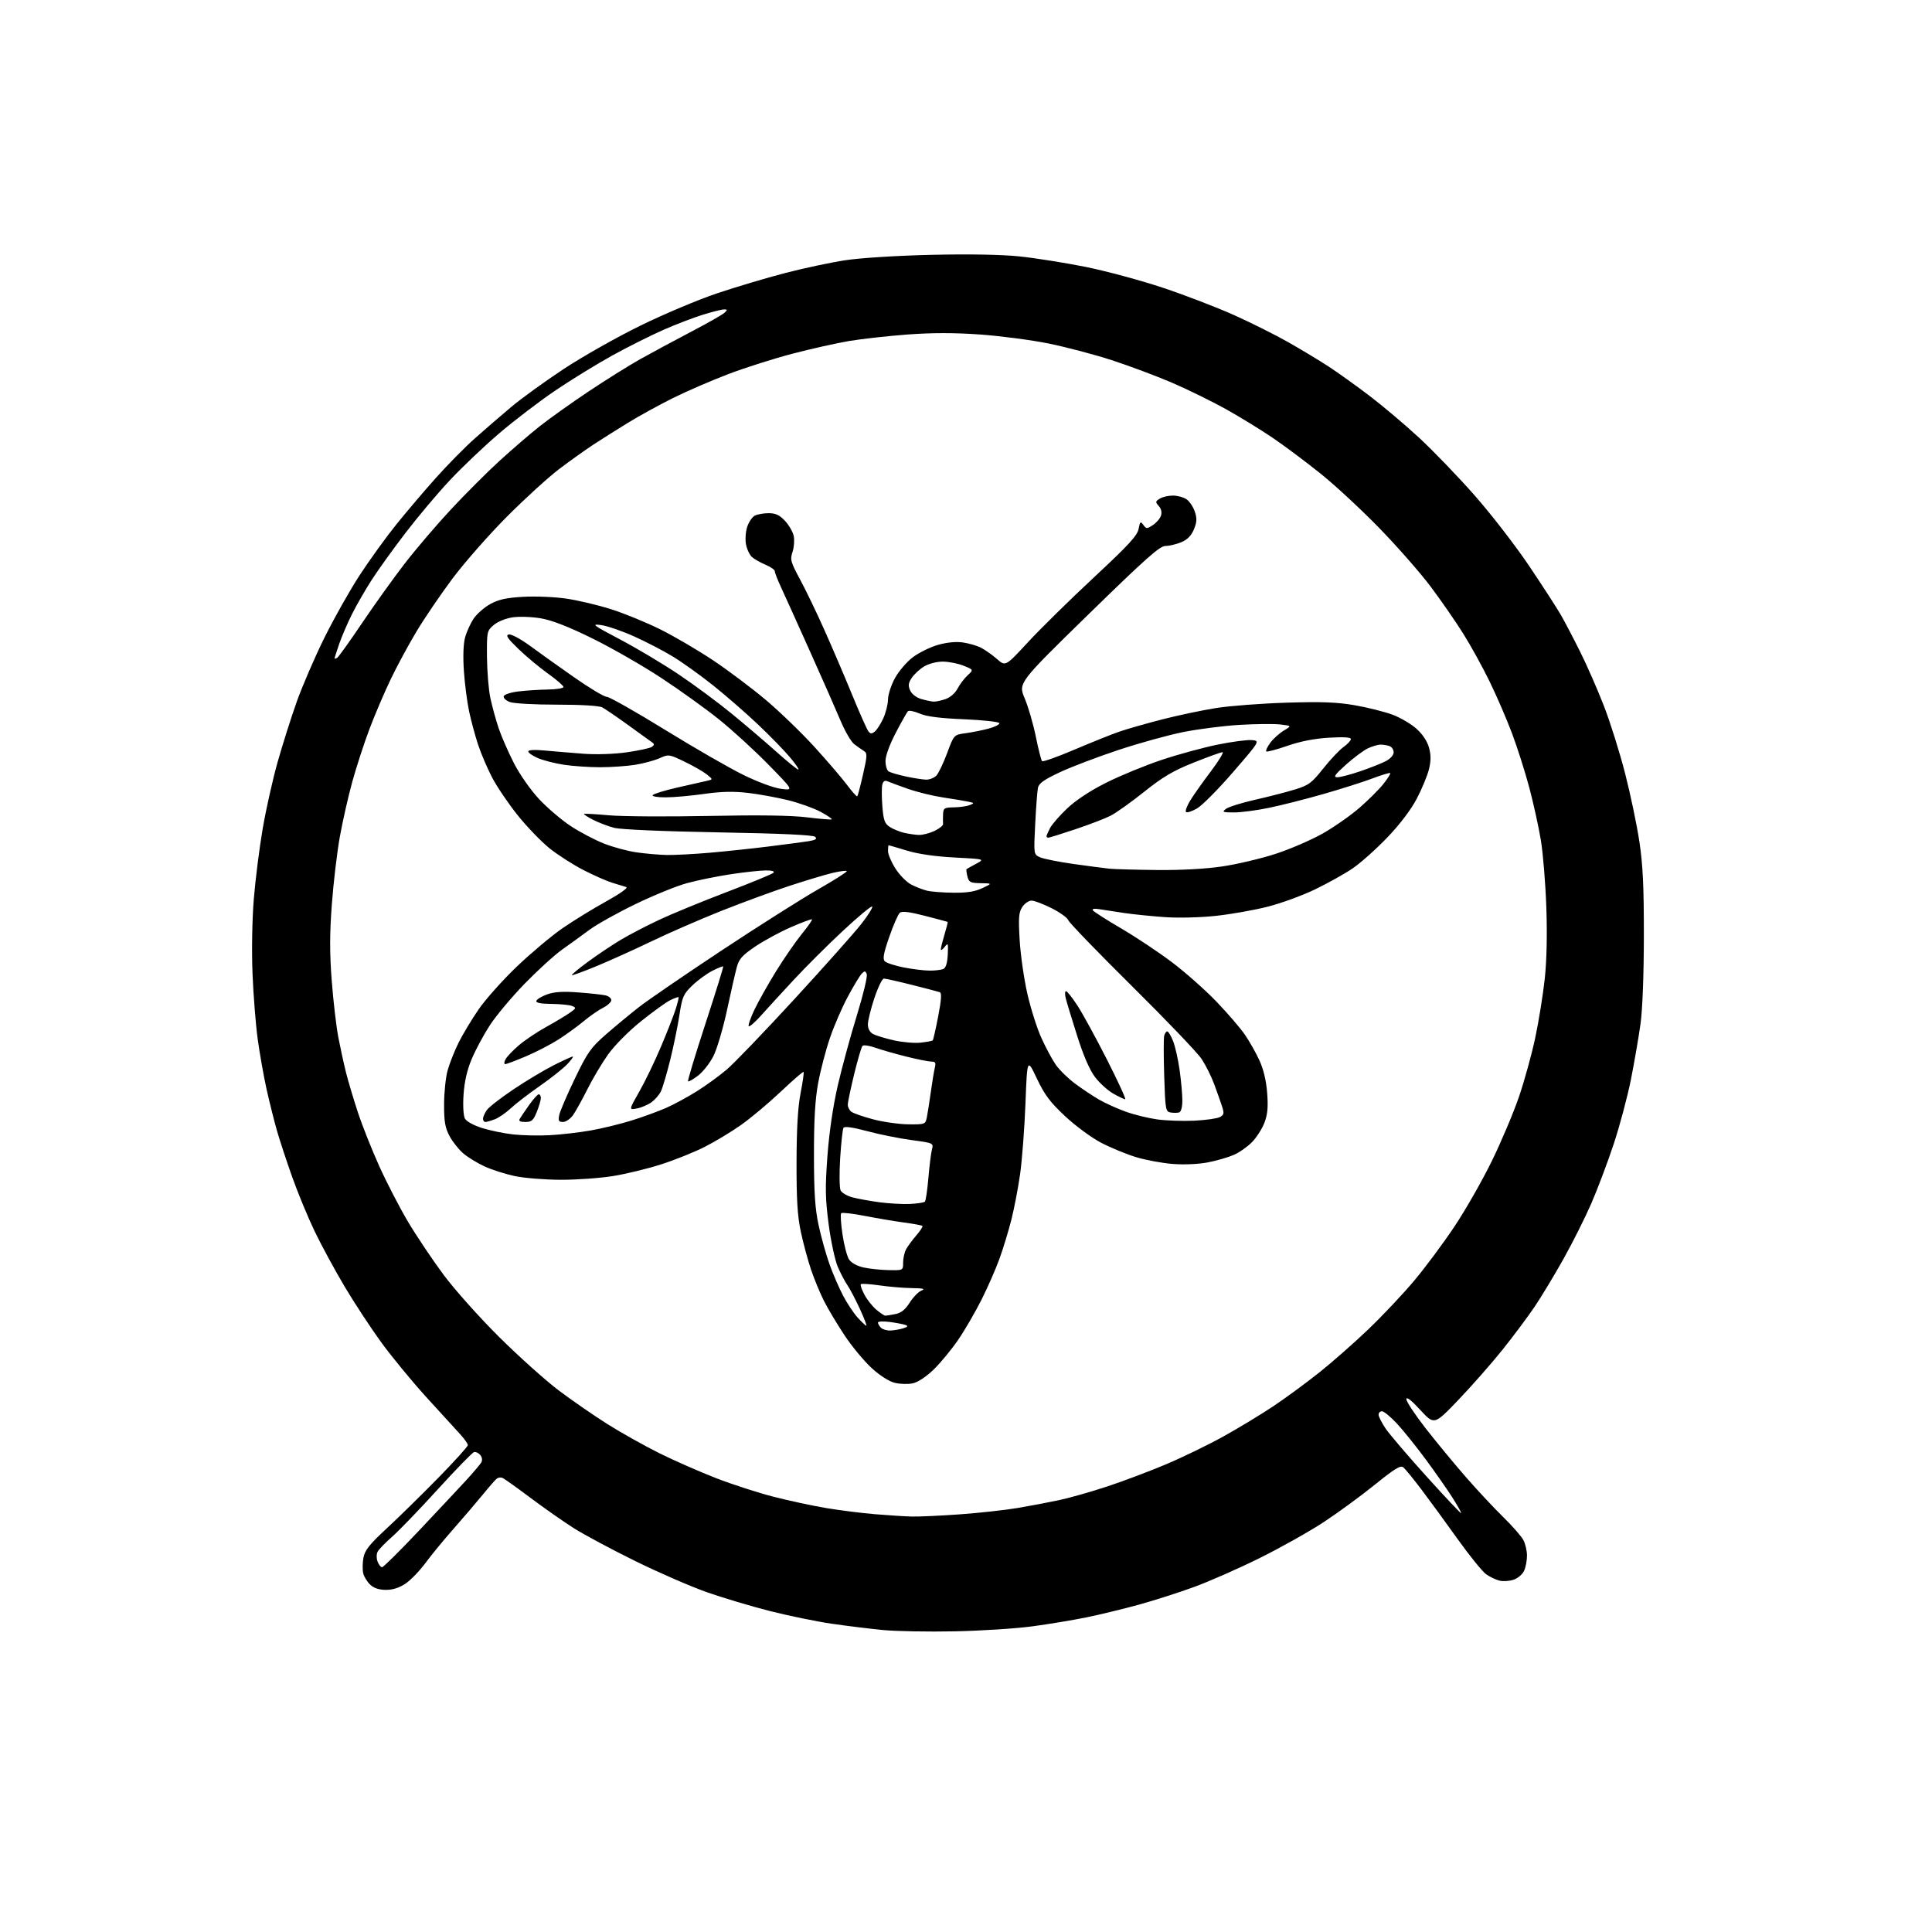 <?xml version="1.0" encoding="UTF-8" standalone="no"?>
<!-- Filename: 2dce69b73ad7dfb014220fc66943aab5165186a90b2579c371691d5450263c6d.svg -->
<!-- Created with https://svgstud.io -->
<svg
  version="1.1"
  xmlns="http://www.w3.org/2000/svg"
  xmlns:xlink="http://www.w3.org/1999/xlink"
  xmlns:svg="http://www.w3.org/2000/svg"
  xmlns:rdf="http://www.w3.org/1999/02/22-rdf-syntax-ns#"
  xmlns:cc="http://creativecommons.org/ns#"
  xmlns:dc="http://purl.org/dc/elements/1.1/"
  viewBox="0 0 768 768"
  width="768"
  height="768"
  role="img"
  aria-labelledby="titleID descID"
>
  <title id="titleID">mayfly bug debugger logo</title>
  <desc id="descID">AI-generated SVG illustration: mayfly bug debugger logo, created on https://svgstud.io</desc>

  <rect width="100%" height="100%" fill="white" />


  <path stroke="none" fill="black" fill-rule="evenodd" d="M379.50,648.48C369.05,648.70 356.23,648.46 351.00,647.96C345.77,647.45 336.55,646.32 330.50,645.44C324.45,644.55 313.43,642.28 306.00,640.40C298.57,638.51 287.32,635.15 281.00,632.93C274.68,630.71 261.85,625.13 252.50,620.53C243.15,615.93 232.12,610.03 228.00,607.41C223.88,604.79 216.07,599.32 210.65,595.25C205.24,591.19 200.29,587.67 199.65,587.44C199.02,587.21 198.05,587.35 197.50,587.76C196.95,588.17 194.49,590.98 192.03,594.00C189.56,597.02 184.37,603.10 180.49,607.50C176.60,611.90 171.52,618.07 169.20,621.22C166.88,624.37 163.31,628.08 161.26,629.47C158.78,631.15 156.17,632.00 153.46,632.00C150.74,632.00 148.65,631.32 147.20,629.97C146.00,628.86 144.74,626.83 144.40,625.47C144.06,624.10 144.09,621.30 144.47,619.24C145.03,616.22 146.81,613.97 153.80,607.50C158.55,603.10 167.72,594.10 174.19,587.50C180.65,580.90 185.95,575.04 185.97,574.47C185.99,573.91 184.55,571.88 182.78,569.97C181.00,568.06 174.95,561.43 169.33,555.23C163.70,549.03 155.72,539.32 151.59,533.66C147.47,528.00 140.90,518.00 136.99,511.43C133.09,504.87 127.72,494.96 125.05,489.40C122.39,483.85 118.39,474.17 116.16,467.90C113.94,461.63 111.21,453.35 110.10,449.50C109.00,445.65 107.14,438.23 105.97,433.00C104.81,427.77 103.22,418.77 102.43,413.00C101.65,407.23 100.72,395.52 100.38,387.00C100.02,378.11 100.23,365.53 100.88,357.50C101.50,349.80 103.09,337.20 104.41,329.50C105.73,321.80 108.40,309.85 110.35,302.95C112.30,296.04 115.72,285.24 117.96,278.95C120.20,272.65 125.15,261.20 128.96,253.50C132.77,245.80 139.09,234.60 143.00,228.61C146.91,222.63 153.41,213.61 157.46,208.58C161.51,203.55 168.62,195.17 173.28,189.97C177.93,184.76 184.94,177.65 188.87,174.17C192.79,170.69 199.27,165.10 203.25,161.75C207.24,158.40 216.57,151.64 224.00,146.73C231.43,141.82 245.15,134.06 254.50,129.48C263.85,124.90 277.57,119.11 285.00,116.62C292.43,114.12 304.57,110.50 312.00,108.56C319.43,106.63 330.23,104.33 336.00,103.45C342.05,102.53 356.55,101.62 370.21,101.30C385.18,100.96 398.09,101.18 405.21,101.92C411.42,102.56 423.22,104.43 431.43,106.07C439.64,107.72 453.59,111.49 462.43,114.44C471.27,117.40 484.01,122.30 490.73,125.33C497.46,128.36 507.14,133.20 512.23,136.10C517.33,138.99 524.51,143.33 528.20,145.74C531.88,148.15 539.21,153.39 544.47,157.40C549.73,161.41 558.61,168.91 564.18,174.07C569.76,179.23 579.69,189.54 586.23,196.98C592.78,204.41 602.52,217.03 607.88,225.00C613.24,232.97 618.90,241.72 620.47,244.44C622.03,247.16 625.51,253.80 628.19,259.19C630.88,264.59 635.13,274.29 637.63,280.75C640.13,287.21 643.91,299.26 646.02,307.51C648.14,315.77 650.68,327.92 651.67,334.51C653.07,343.74 653.48,352.38 653.46,372.00C653.45,387.38 652.92,401.27 652.13,407.00C651.41,412.23 649.70,422.12 648.34,429.00C646.98,435.88 643.88,447.50 641.45,454.83C639.02,462.16 635.01,472.78 632.55,478.43C630.09,484.08 625.13,493.97 621.52,500.42C617.91,506.87 612.73,515.45 610.01,519.49C607.28,523.52 601.51,531.25 597.17,536.66C592.83,542.07 584.98,551.00 579.71,556.50C570.13,566.50 570.13,566.50 564.61,560.50C561.04,556.62 559.08,555.10 559.05,556.19C559.02,557.11 562.44,562.29 566.64,567.69C570.85,573.08 578.01,581.77 582.57,587.00C587.12,592.23 593.84,599.42 597.50,603.00C601.16,606.58 604.79,610.72 605.57,612.20C606.36,613.69 607.00,616.48 607.00,618.40C607.00,620.33 606.49,623.03 605.86,624.40C605.24,625.78 603.38,627.37 601.74,627.94C600.10,628.51 597.58,628.69 596.13,628.34C594.68,627.99 592.28,626.86 590.80,625.82C589.31,624.78 584.17,618.44 579.37,611.72C574.57,605.00 568.08,596.12 564.95,591.98C561.82,587.85 558.63,583.94 557.86,583.30C556.75,582.37 554.47,583.76 546.48,590.22C540.99,594.66 531.82,601.37 526.09,605.13C520.36,608.88 508.89,615.32 500.59,619.43C492.29,623.54 480.55,628.71 474.50,630.91C468.45,633.12 458.55,636.28 452.50,637.94C446.45,639.59 437.19,641.84 431.92,642.92C426.65,644.00 416.98,645.61 410.42,646.49C403.87,647.38 389.95,648.27 379.50,648.48zM151.87,623.00C152.39,623.00 158.86,616.59 166.27,608.75C173.67,600.91 182.15,591.86 185.12,588.64C188.08,585.41 190.87,582.12 191.33,581.33C191.82,580.48 191.66,579.29 190.92,578.40C190.24,577.58 189.14,577.05 188.47,577.21C187.80,577.37 181.32,584.02 174.06,592.00C166.80,599.98 158.64,608.45 155.92,610.84C153.20,613.22 150.58,615.92 150.11,616.84C149.62,617.76 149.61,619.50 150.09,620.75C150.55,621.99 151.36,623.00 151.87,623.00zM362.50,602.85C365.25,602.92 373.80,602.53 381.50,601.98C389.20,601.42 399.55,600.29 404.50,599.45C409.45,598.62 416.88,597.21 421.00,596.33C425.12,595.45 433.68,593.02 440.01,590.94C446.33,588.86 456.92,584.87 463.52,582.08C470.13,579.29 480.47,574.26 486.52,570.90C492.56,567.54 501.44,562.16 506.25,558.94C511.07,555.72 519.27,549.69 524.47,545.55C529.67,541.41 538.51,533.63 544.10,528.26C549.70,522.89 557.86,514.23 562.24,509.00C566.63,503.77 573.81,494.10 578.21,487.50C582.61,480.90 589.28,469.20 593.04,461.50C596.80,453.80 601.65,442.32 603.81,436.00C605.97,429.68 608.89,419.10 610.29,412.50C611.69,405.90 613.38,395.37 614.06,389.10C614.85,381.82 615.07,371.50 614.69,360.60C614.36,351.19 613.38,339.23 612.52,334.00C611.65,328.77 609.59,319.40 607.94,313.17C606.28,306.94 603.20,297.22 601.07,291.57C598.95,285.92 594.93,276.62 592.14,270.90C589.36,265.18 584.63,256.60 581.63,251.84C578.64,247.07 572.88,238.76 568.84,233.36C564.81,227.95 555.65,217.50 548.50,210.13C541.35,202.76 530.77,192.94 525.00,188.31C519.23,183.68 510.68,177.28 506.00,174.10C501.32,170.92 492.90,165.75 487.27,162.61C481.64,159.48 471.97,154.74 465.77,152.08C459.57,149.43 448.83,145.41 441.91,143.16C434.99,140.92 423.70,137.94 416.84,136.55C409.97,135.16 397.71,133.55 389.59,132.97C379.26,132.24 370.58,132.24 360.67,132.98C352.87,133.56 342.45,134.73 337.50,135.56C332.55,136.40 322.49,138.65 315.15,140.57C307.81,142.48 296.34,146.12 289.65,148.66C282.97,151.19 273.00,155.51 267.50,158.24C262.00,160.98 253.90,165.43 249.50,168.14C245.10,170.85 238.94,174.73 235.82,176.78C232.70,178.83 226.62,183.16 222.32,186.42C218.02,189.67 208.64,198.22 201.47,205.42C194.31,212.61 184.59,223.68 179.86,230.00C175.14,236.32 168.71,245.78 165.58,251.00C162.44,256.23 157.82,264.77 155.32,270.00C152.81,275.23 149.01,284.11 146.88,289.76C144.75,295.40 141.67,304.85 140.04,310.76C138.41,316.66 136.18,326.56 135.07,332.74C133.97,338.91 132.54,350.96 131.91,359.50C131.04,371.11 131.02,378.74 131.86,389.76C132.48,397.87 133.67,408.06 134.50,412.41C135.34,416.75 136.72,423.05 137.56,426.41C138.40,429.76 140.49,436.77 142.21,442.00C143.92,447.23 147.75,456.90 150.73,463.50C153.71,470.10 158.89,480.12 162.25,485.76C165.61,491.40 171.95,500.85 176.34,506.76C180.73,512.67 190.68,523.80 198.44,531.50C206.20,539.20 216.82,548.72 222.03,552.66C227.24,556.60 236.00,562.65 241.50,566.12C247.00,569.58 256.36,574.82 262.30,577.77C268.24,580.71 278.36,585.15 284.80,587.64C291.23,590.13 301.45,593.43 307.50,594.98C313.55,596.53 322.92,598.55 328.33,599.46C333.74,600.37 342.51,601.48 347.83,601.92C353.15,602.36 359.75,602.78 362.50,602.85zM580.81,601.50C580.98,601.35 579.44,598.58 577.39,595.36C575.35,592.14 570.53,585.25 566.69,580.05C562.85,574.86 557.69,568.45 555.22,565.80C552.75,563.16 550.11,561.00 549.36,561.00C548.61,561.00 548.00,561.61 548.00,562.35C548.00,563.09 549.24,565.54 550.75,567.79C552.26,570.05 559.58,578.62 567.00,586.84C574.42,595.06 580.64,601.66 580.81,601.50zM362.89,549.89C361.03,550.29 357.80,550.21 355.71,549.70C353.42,549.15 349.76,546.81 346.45,543.78C343.45,541.03 338.56,535.12 335.60,530.64C332.64,526.16 328.98,520.02 327.47,517.00C325.95,513.98 323.69,508.48 322.43,504.80C321.18,501.11 319.35,494.36 318.37,489.80C317.00,483.40 316.61,477.03 316.64,462.00C316.67,448.54 317.17,440.02 318.25,434.50C319.11,430.10 319.64,426.33 319.43,426.11C319.23,425.90 315.15,429.42 310.38,433.94C305.60,438.46 298.50,444.42 294.60,447.17C290.69,449.93 284.12,453.89 280.00,455.97C275.88,458.05 268.11,461.16 262.75,462.87C257.39,464.59 248.84,466.67 243.75,467.49C238.66,468.32 229.32,468.99 223.00,468.98C216.68,468.97 208.42,468.31 204.67,467.52C200.91,466.72 195.51,465.00 192.67,463.69C189.82,462.39 186.02,460.07 184.21,458.53C182.39,457.00 179.92,453.89 178.71,451.62C176.93,448.29 176.51,445.87 176.53,439.00C176.54,434.32 177.17,428.25 177.93,425.50C178.70,422.75 180.65,417.80 182.29,414.50C183.92,411.20 187.52,405.22 190.28,401.21C193.04,397.20 199.89,389.55 205.48,384.20C211.08,378.86 219.21,372.03 223.53,369.04C227.86,366.05 235.68,361.24 240.91,358.35C246.40,355.32 249.80,352.90 248.96,352.62C248.16,352.36 245.70,351.61 243.50,350.95C241.30,350.29 236.09,348.00 231.93,345.86C227.76,343.71 221.68,339.82 218.43,337.20C215.17,334.58 209.50,328.70 205.83,324.13C202.16,319.56 197.59,312.82 195.67,309.16C193.75,305.50 191.22,299.57 190.04,296.00C188.87,292.43 187.26,286.48 186.48,282.80C185.69,279.11 184.76,271.91 184.41,266.80C184.01,261.01 184.18,255.95 184.88,253.40C185.49,251.15 187.03,247.77 188.29,245.90C189.55,244.03 192.52,241.43 194.89,240.12C198.19,238.30 201.27,237.62 207.99,237.24C212.82,236.96 220.53,237.28 225.13,237.96C229.74,238.63 237.78,240.54 243.00,242.20C248.22,243.86 257.00,247.46 262.50,250.20C268.00,252.93 277.45,258.48 283.50,262.51C289.55,266.55 299.00,273.66 304.50,278.30C310.00,282.95 318.66,291.31 323.74,296.89C328.82,302.47 334.65,309.26 336.69,311.99C338.72,314.72 340.57,316.77 340.79,316.55C341.00,316.33 342.03,312.40 343.07,307.83C344.78,300.27 344.81,299.41 343.37,298.50C342.50,297.95 340.78,296.74 339.55,295.80C338.33,294.87 335.86,290.63 334.08,286.37C332.29,282.12 326.78,269.61 321.82,258.57C316.87,247.53 311.74,236.17 310.41,233.31C309.08,230.46 308.00,227.65 308.00,227.08C308.00,226.50 306.33,225.33 304.29,224.48C302.24,223.62 299.81,222.24 298.89,221.40C297.96,220.56 296.90,218.30 296.54,216.37C296.18,214.45 296.40,211.33 297.02,209.43C297.65,207.54 298.99,205.54 300.01,204.99C301.03,204.45 303.52,204.00 305.53,204.00C308.32,204.00 309.87,204.72 312.03,207.03C313.58,208.69 315.15,211.39 315.51,213.02C315.86,214.66 315.66,217.51 315.05,219.36C314.03,222.44 314.28,223.37 318.00,230.27C320.24,234.42 324.56,243.37 327.59,250.16C330.63,256.95 335.61,268.57 338.66,276.00C341.70,283.43 344.66,290.07 345.23,290.76C346.06,291.78 346.56,291.78 347.79,290.76C348.63,290.07 350.14,287.70 351.14,285.50C352.14,283.30 352.98,279.93 353.00,278.00C353.03,276.07 354.27,272.27 355.77,269.54C357.27,266.81 360.44,263.10 362.82,261.30C365.19,259.49 369.65,257.29 372.72,256.39C376.25,255.37 379.91,254.99 382.67,255.37C385.07,255.70 388.37,256.66 390.00,257.50C391.64,258.35 394.49,260.37 396.34,261.99C399.70,264.95 399.70,264.95 408.70,255.22C413.64,249.88 425.41,238.31 434.84,229.53C448.66,216.66 452.11,212.91 452.61,210.25C453.17,207.29 453.37,207.12 454.50,208.66C455.68,210.28 455.92,210.28 458.30,208.72C459.70,207.80 461.15,206.11 461.51,204.95C461.93,203.65 461.59,202.21 460.63,201.14C459.22,199.59 459.26,199.32 461.03,198.22C462.10,197.55 464.45,197.00 466.26,197.00C468.07,197.00 470.52,197.68 471.70,198.50C472.88,199.33 474.35,201.54 474.97,203.42C475.87,206.14 475.79,207.56 474.59,210.45C473.54,212.95 471.99,214.53 469.57,215.54C467.64,216.34 464.81,217.01 463.28,217.03C461.01,217.05 455.44,222.00 432.62,244.28C404.75,271.50 404.75,271.50 407.34,277.63C408.76,281.00 410.75,287.85 411.76,292.84C412.77,297.84 413.88,302.22 414.24,302.57C414.59,302.92 420.39,300.86 427.14,297.98C433.88,295.11 441.90,291.89 444.95,290.84C448.00,289.79 455.68,287.59 462.00,285.97C468.32,284.35 478.00,282.31 483.50,281.44C489.00,280.58 501.60,279.62 511.50,279.32C525.51,278.89 531.53,279.12 538.68,280.37C543.73,281.25 550.43,282.94 553.56,284.11C556.70,285.28 561.00,287.81 563.12,289.73C565.55,291.92 567.38,294.72 568.07,297.26C568.87,300.23 568.85,302.53 568.00,305.90C567.37,308.43 565.20,313.65 563.18,317.50C560.90,321.86 556.50,327.66 551.51,332.88C547.10,337.48 540.90,343.02 537.72,345.18C534.54,347.35 527.79,351.12 522.72,353.56C517.65,356.01 509.14,359.11 503.82,360.45C498.49,361.80 489.26,363.43 483.32,364.07C477.10,364.74 468.46,364.95 463.00,364.57C457.77,364.20 450.57,363.47 447.00,362.95C443.43,362.43 438.99,361.75 437.15,361.44C435.10,361.09 434.04,361.25 434.41,361.85C434.74,362.38 439.77,365.60 445.58,369.00C451.40,372.40 460.51,378.46 465.83,382.47C471.15,386.48 479.11,393.53 483.53,398.13C487.95,402.73 493.04,408.65 494.85,411.28C496.66,413.91 499.27,418.53 500.65,421.54C502.28,425.11 503.35,429.63 503.72,434.49C504.15,440.12 503.88,443.03 502.63,446.31C501.71,448.70 499.51,452.15 497.73,453.98C495.95,455.81 492.70,458.10 490.50,459.07C488.30,460.04 483.66,461.39 480.18,462.06C476.44,462.79 470.74,463.04 466.18,462.69C461.96,462.36 455.35,461.13 451.50,459.95C447.65,458.77 441.43,456.20 437.68,454.24C433.93,452.28 427.51,447.56 423.43,443.74C417.42,438.13 415.27,435.26 412.16,428.72C408.33,420.64 408.33,420.64 407.64,438.57C407.26,448.43 406.30,461.10 405.51,466.72C404.71,472.34 403.13,480.55 402.01,484.97C400.88,489.38 398.79,496.26 397.35,500.25C395.92,504.24 392.72,511.54 390.25,516.48C387.77,521.43 383.60,528.63 380.97,532.48C378.34,536.34 373.96,541.67 371.24,544.32C368.25,547.23 364.93,549.44 362.89,549.89zM353.95,528.90C355.35,528.85 357.62,528.46 359.00,528.04C360.81,527.48 361.09,527.12 360.00,526.71C359.18,526.40 356.36,525.86 353.75,525.51C351.14,525.16 349.00,525.27 349.00,525.74C349.00,526.21 349.54,527.14 350.20,527.80C350.86,528.46 352.55,528.96 353.95,528.90zM344.39,527.00C344.67,527.00 343.49,523.96 341.78,520.25C340.07,516.54 337.85,512.31 336.85,510.86C335.85,509.42 334.12,506.12 333.01,503.53C331.91,500.95 330.28,493.36 329.40,486.67C328.06,476.42 327.98,472.13 328.92,459.50C329.62,450.07 331.15,439.67 333.03,431.50C334.68,424.35 338.08,411.84 340.60,403.70C343.11,395.56 344.89,388.16 344.55,387.27C344.01,385.86 343.74,385.84 342.53,387.07C341.77,387.86 339.28,391.98 337.00,396.23C334.72,400.48 331.52,407.86 329.90,412.64C328.27,417.41 326.18,425.41 325.25,430.41C324.02,437.00 323.56,444.87 323.56,459.00C323.57,474.08 323.99,480.43 325.40,487.00C326.41,491.68 328.35,498.65 329.72,502.50C331.09,506.35 333.54,512.01 335.16,515.08C336.77,518.15 339.40,522.09 340.99,523.83C342.58,525.57 344.11,527.00 344.39,527.00zM351.95,523.00C352.39,523.00 354.19,522.71 355.95,522.36C358.22,521.91 359.87,520.59 361.62,517.81C362.98,515.66 365.08,513.50 366.29,513.02C367.96,512.34 367.04,512.11 362.50,512.04C359.20,512.00 353.40,511.51 349.60,510.96C345.81,510.41 342.47,510.20 342.19,510.48C341.91,510.76 342.54,512.61 343.59,514.59C344.64,516.58 346.77,519.28 348.33,520.60C349.88,521.92 351.51,523.00 351.95,523.00zM353.25,504.89C359.00,505.00 359.00,505.00 359.00,501.93C359.00,500.25 359.52,497.89 360.15,496.68C360.78,495.48 362.61,492.99 364.21,491.14C365.81,489.30 366.92,487.59 366.67,487.33C366.42,487.08 363.13,486.47 359.36,485.97C355.59,485.46 348.57,484.28 343.77,483.34C338.97,482.40 334.75,481.92 334.39,482.27C334.04,482.63 334.26,486.41 334.90,490.68C335.53,494.94 336.71,499.43 337.51,500.65C338.38,501.99 340.67,503.26 343.23,503.83C345.58,504.36 350.09,504.83 353.25,504.89zM361.75,478.59C364.64,478.45 367.29,478.04 367.65,477.68C368.01,477.32 368.64,473.09 369.05,468.26C369.46,463.44 370.09,458.35 370.46,456.94C371.12,454.39 371.07,454.37 362.31,453.19C357.47,452.54 349.55,450.95 344.72,449.65C339.02,448.12 335.71,447.65 335.30,448.32C334.96,448.88 334.36,454.33 333.98,460.42C333.60,466.51 333.68,472.27 334.16,473.22C334.64,474.16 336.73,475.39 338.80,475.95C340.88,476.51 345.71,477.39 349.54,477.91C353.37,478.42 358.86,478.73 361.75,478.59zM218.50,451.26C222.90,451.03 230.27,450.18 234.87,449.37C239.48,448.55 246.90,446.73 251.37,445.32C255.83,443.91 261.94,441.68 264.93,440.35C267.92,439.03 273.32,436.10 276.93,433.84C280.54,431.58 285.90,427.70 288.83,425.21C291.77,422.73 303.92,410.08 315.85,397.10C327.78,384.12 339.74,370.68 342.42,367.24C345.11,363.80 347.04,360.70 346.70,360.37C346.37,360.03 341.15,364.36 335.12,369.98C329.08,375.60 320.17,384.49 315.32,389.72C310.47,394.96 304.63,401.32 302.36,403.87C300.08,406.42 297.95,408.25 297.63,407.94C297.32,407.64 298.32,404.71 299.87,401.44C301.42,398.17 305.30,391.27 308.49,386.10C311.69,380.93 316.30,374.26 318.73,371.27C321.17,368.28 323.00,365.66 322.79,365.46C322.59,365.25 318.84,366.64 314.46,368.55C310.08,370.45 303.68,373.92 300.23,376.25C295.06,379.75 293.76,381.20 292.88,384.48C292.29,386.66 290.53,394.37 288.98,401.61C287.42,408.85 285.00,417.04 283.59,419.82C282.18,422.60 279.44,426.09 277.49,427.58C275.54,429.06 273.75,430.08 273.51,429.84C273.27,429.61 276.38,419.31 280.42,406.96C284.46,394.60 287.64,384.36 287.48,384.18C287.32,384.00 285.37,384.79 283.14,385.93C280.91,387.06 277.34,389.68 275.20,391.75C271.66,395.16 271.19,396.22 270.08,403.50C269.41,407.90 267.75,415.98 266.39,421.45C265.03,426.92 263.38,432.50 262.71,433.86C262.04,435.21 260.38,437.14 259.00,438.15C257.62,439.15 255.03,440.27 253.23,440.62C249.95,441.26 249.95,441.26 254.16,433.88C256.47,429.82 260.35,421.77 262.78,416.00C265.22,410.23 267.84,403.51 268.61,401.09C269.38,398.66 269.88,396.55 269.73,396.40C269.58,396.25 268.10,396.78 266.44,397.58C264.78,398.39 259.53,402.18 254.77,406.00C249.77,410.03 244.25,415.60 241.68,419.23C239.23,422.68 235.55,428.88 233.49,433.00C231.43,437.12 228.87,441.74 227.81,443.25C226.74,444.76 224.94,446.00 223.81,446.00C222.09,446.00 221.84,445.54 222.31,443.25C222.61,441.74 225.40,435.23 228.50,428.79C233.54,418.32 234.85,416.47 240.82,411.25C244.49,408.04 250.43,403.13 254.00,400.33C257.57,397.54 272.43,387.37 287.00,377.73C301.57,368.09 318.81,357.18 325.30,353.48C331.78,349.78 336.87,346.54 336.60,346.27C336.33,346.00 333.72,346.34 330.80,347.04C327.89,347.74 320.13,350.07 313.57,352.23C307.01,354.39 294.86,358.86 286.57,362.16C278.28,365.46 265.88,370.87 259.00,374.18C252.12,377.48 242.26,381.94 237.07,384.08C231.89,386.22 227.49,387.82 227.30,387.64C227.12,387.45 230.01,385.06 233.73,382.32C237.45,379.59 243.30,375.67 246.72,373.62C250.14,371.57 257.12,367.94 262.22,365.56C267.32,363.17 279.38,358.22 289.00,354.56C298.62,350.89 306.93,347.47 307.45,346.95C308.05,346.35 306.94,346.00 304.45,346.01C302.28,346.01 296.02,346.69 290.54,347.51C285.06,348.34 277.18,349.94 273.04,351.08C268.89,352.21 259.65,355.98 252.50,359.45C245.35,362.92 237.15,367.50 234.29,369.63C231.42,371.76 226.55,375.29 223.47,377.47C220.39,379.65 213.65,385.80 208.48,391.12C203.32,396.44 197.09,403.89 194.65,407.67C192.21,411.44 188.99,417.45 187.49,421.02C185.68,425.34 184.61,430.03 184.27,435.09C183.97,439.50 184.20,443.50 184.81,444.64C185.41,445.76 188.27,447.35 191.57,448.39C194.71,449.38 200.26,450.53 203.89,450.94C207.53,451.35 214.10,451.50 218.50,451.26zM361.17,446.94C367.66,447.00 367.86,446.92 368.42,444.25C368.73,442.74 369.45,438.17 370.01,434.11C370.57,430.04 371.30,425.66 371.62,424.36C372.10,422.48 371.82,422.00 370.25,422.00C369.16,422.00 364.70,421.11 360.32,420.02C355.95,418.93 350.40,417.35 348.00,416.50C345.60,415.65 343.29,415.31 342.86,415.74C342.44,416.16 340.94,421.24 339.54,427.01C338.15,432.78 337.00,438.23 337.00,439.13C337.00,440.02 337.61,441.27 338.37,441.89C339.12,442.51 343.05,443.89 347.12,444.96C351.18,446.02 357.50,446.91 361.17,446.94zM192.93,446.00C192.42,446.00 192.00,445.43 192.00,444.72C192.00,444.02 192.69,442.47 193.52,441.27C194.36,440.08 199.17,436.34 204.21,432.97C209.25,429.59 216.43,425.30 220.16,423.42C223.90,421.54 227.27,420.00 227.66,420.00C228.05,420.00 227.05,421.39 225.44,423.09C223.82,424.79 218.90,428.68 214.50,431.75C210.10,434.81 204.93,438.79 203.00,440.60C201.07,442.40 198.23,444.36 196.68,444.94C195.14,445.52 193.45,446.00 192.93,446.00zM208.83,446.00C206.75,446.00 206.10,445.63 206.61,444.75C207.01,444.06 208.69,441.59 210.34,439.25C211.99,436.91 213.71,435.00 214.17,435.00C214.63,435.00 215.00,435.67 215.00,436.48C215.00,437.29 214.28,439.77 213.39,441.98C212.02,445.40 211.34,446.00 208.83,446.00zM474.72,445.49C479.24,445.28 483.82,444.63 484.89,444.06C486.58,443.15 486.69,442.60 485.77,439.76C485.18,437.97 483.79,434.02 482.67,431.00C481.56,427.98 479.32,423.48 477.69,421.00C476.07,418.52 463.59,405.48 449.97,392.00C436.35,378.52 424.96,366.73 424.65,365.79C424.34,364.85 421.38,362.71 418.07,361.04C414.76,359.37 411.15,358.00 410.05,358.00C408.95,358.00 407.29,359.15 406.37,360.55C404.96,362.71 404.80,364.76 405.34,373.80C405.69,379.69 407.07,389.25 408.40,395.06C409.72,400.87 412.22,408.75 413.95,412.56C415.68,416.38 418.24,421.17 419.66,423.21C421.07,425.26 424.53,428.65 427.36,430.76C430.19,432.87 434.52,435.75 437.00,437.17C439.48,438.59 444.20,440.72 447.50,441.91C450.80,443.10 456.43,444.48 460.00,444.98C463.57,445.47 470.20,445.70 474.72,445.49zM468.75,442.19C468.06,442.41 466.54,442.43 465.38,442.24C463.35,441.91 463.23,441.22 462.79,427.70C462.54,419.89 462.54,412.71 462.78,411.75C463.03,410.79 463.58,410.00 464.01,410.00C464.43,410.00 465.47,411.72 466.31,413.83C467.16,415.93 468.33,421.14 468.92,425.40C469.52,429.66 470.00,435.09 470.00,437.47C470.00,440.04 469.50,441.95 468.75,442.19zM447.28,436.98C446.85,436.97 444.72,435.96 442.55,434.73C440.37,433.50 437.12,430.56 435.32,428.19C433.16,425.37 430.71,419.72 428.17,411.70C426.04,404.99 423.99,398.26 423.63,396.75C423.26,395.24 423.32,394.00 423.76,394.00C424.21,394.00 426.25,396.59 428.31,399.75C430.37,402.91 435.66,412.59 440.06,421.25C444.46,429.91 447.71,436.99 447.28,436.98zM200.86,423.00C200.32,423.00 200.36,422.20 200.95,421.09C201.52,420.04 203.88,417.54 206.22,415.55C208.55,413.55 213.39,410.29 216.98,408.31C220.57,406.32 224.81,403.78 226.41,402.67C229.08,400.81 229.16,400.58 227.41,399.89C226.36,399.48 222.65,399.11 219.17,399.07C214.80,399.02 212.95,398.64 213.22,397.83C213.44,397.19 215.39,396.03 217.56,395.26C220.41,394.25 223.85,394.04 230.00,394.51C234.68,394.87 239.51,395.39 240.75,395.69C241.99,395.98 243.00,396.83 243.00,397.58C243.00,398.33 241.54,399.69 239.75,400.59C237.96,401.49 234.47,403.91 231.98,405.98C229.50,408.04 225.00,411.31 221.98,413.23C218.97,415.16 213.19,418.15 209.15,419.87C205.10,421.59 201.37,423.00 200.86,423.00zM365.92,414.47C368.35,414.21 370.53,413.80 370.77,413.57C371.00,413.33 371.98,409.02 372.95,403.98C374.19,397.53 374.38,394.71 373.61,394.42C373.00,394.20 368.01,392.89 362.52,391.51C357.04,390.13 352.01,389.00 351.36,389.00C350.70,389.00 349.00,392.49 347.58,396.75C346.16,401.02 345.00,405.73 345.00,407.22C345.00,408.94 345.76,410.34 347.08,411.04C348.23,411.66 351.94,412.79 355.33,413.55C358.73,414.32 363.49,414.73 365.92,414.47zM369.50,385.83C371.70,385.85 374.18,385.55 375.00,385.18C375.99,384.73 376.58,382.79 376.75,379.50C376.97,374.88 376.88,374.65 375.50,376.44C374.67,377.51 374.00,377.92 374.00,377.35C374.00,376.78 374.66,374.13 375.46,371.46C376.27,368.78 376.83,366.54 376.71,366.47C376.60,366.40 372.55,365.32 367.72,364.07C361.58,362.48 358.58,362.11 357.71,362.83C357.02,363.39 355.13,367.70 353.51,372.40C351.21,379.01 350.81,381.21 351.74,382.14C352.39,382.79 355.76,383.89 359.21,384.57C362.67,385.25 367.30,385.82 369.50,385.83zM379.00,354.87C384.41,354.93 387.62,354.42 390.50,353.05C394.50,351.16 394.50,351.16 389.86,351.08C385.72,351.01 385.15,350.72 384.56,348.38C384.20,346.94 384.04,345.65 384.20,345.51C384.37,345.37 386.07,344.41 388.00,343.38C391.50,341.50 391.50,341.50 379.50,340.87C371.74,340.47 365.02,339.50 360.50,338.12C356.65,336.96 353.39,336.00 353.25,336.00C353.11,336.00 353.00,337.04 353.00,338.30C353.00,339.57 354.32,342.70 355.94,345.25C357.56,347.80 360.37,350.66 362.19,351.61C364.01,352.56 366.85,353.66 368.50,354.06C370.15,354.47 374.88,354.83 379.00,354.87zM459.87,345.84C469.53,345.94 479.19,345.41 485.87,344.42C491.72,343.56 501.23,341.31 507.00,339.44C512.77,337.57 521.22,333.92 525.77,331.35C530.32,328.77 536.93,324.15 540.45,321.08C543.98,318.01 548.26,313.74 549.95,311.60C551.64,309.45 552.85,307.52 552.64,307.31C552.43,307.09 549.21,308.07 545.49,309.47C541.77,310.87 533.05,313.64 526.11,315.63C519.18,317.62 509.45,320.09 504.50,321.11C499.55,322.14 493.25,322.97 490.50,322.96C485.98,322.94 485.68,322.80 487.36,321.52C488.39,320.75 493.57,319.13 498.86,317.93C504.16,316.73 511.28,314.90 514.68,313.86C520.23,312.16 521.38,311.31 526.00,305.50C528.83,301.94 532.46,298.09 534.07,296.95C535.68,295.80 537.00,294.38 537.00,293.79C537.00,293.07 534.13,292.90 528.25,293.25C522.44,293.60 516.88,294.69 511.70,296.50C507.40,298.00 503.65,298.98 503.36,298.69C503.06,298.40 503.79,296.86 504.96,295.26C506.14,293.67 508.54,291.50 510.30,290.44C513.50,288.52 513.50,288.52 508.98,287.99C506.49,287.70 499.23,287.77 492.84,288.14C486.46,288.52 476.34,289.81 470.37,291.00C464.39,292.20 452.75,295.42 444.50,298.16C436.25,300.90 425.81,304.87 421.29,306.99C415.05,309.91 412.96,311.39 412.60,313.17C412.33,314.45 411.84,320.93 411.51,327.57C410.90,339.63 410.90,339.63 413.41,340.78C414.79,341.40 420.77,342.60 426.71,343.44C432.64,344.27 439.07,345.12 441.00,345.32C442.93,345.52 451.42,345.75 459.87,345.84zM265.00,339.87C268.02,339.93 275.68,339.53 282.00,338.99C288.32,338.44 298.90,337.32 305.50,336.50C312.10,335.67 319.23,334.73 321.35,334.40C324.18,333.95 324.90,333.50 324.07,332.67C323.31,331.91 311.00,331.34 285.73,330.88C263.60,330.48 246.74,329.75 244.16,329.08C241.77,328.46 238.02,327.03 235.81,325.91C233.61,324.78 231.96,323.72 232.15,323.55C232.34,323.37 236.78,323.62 242.00,324.09C247.22,324.56 265.00,324.68 281.50,324.35C301.83,323.94 314.52,324.12 320.88,324.91C326.04,325.55 330.43,325.90 330.64,325.70C330.84,325.49 328.87,324.16 326.26,322.74C323.64,321.32 317.90,319.26 313.50,318.15C309.10,317.05 301.88,315.72 297.45,315.20C291.60,314.52 286.82,314.62 279.95,315.59C274.75,316.33 267.89,316.95 264.69,316.96C261.41,316.98 259.13,316.60 259.45,316.08C259.76,315.58 264.18,314.22 269.26,313.06C274.34,311.90 279.61,310.71 280.98,310.40C283.45,309.85 283.45,309.85 280.98,307.85C279.61,306.76 275.66,304.49 272.19,302.81C265.99,299.81 265.81,299.78 262.19,301.40C260.16,302.31 255.80,303.49 252.50,304.02C249.20,304.55 242.90,304.99 238.50,304.99C234.10,304.99 227.57,304.53 224.00,303.98C220.43,303.42 215.81,302.23 213.75,301.33C211.69,300.43 210.00,299.25 210.00,298.71C210.00,298.10 212.56,297.96 216.75,298.36C220.46,298.70 227.34,299.27 232.03,299.63C237.06,300.00 244.07,299.77 249.10,299.06C253.79,298.39 258.28,297.43 259.07,296.92C260.03,296.30 260.15,295.76 259.43,295.25C258.84,294.84 254.57,291.75 249.93,288.39C245.29,285.03 240.56,281.80 239.41,281.20C238.16,280.54 230.98,280.11 221.39,280.11C212.48,280.12 204.22,279.65 202.65,279.06C201.10,278.47 200.02,277.43 200.25,276.74C200.47,276.06 203.10,275.21 206.08,274.85C209.06,274.49 214.31,274.15 217.75,274.10C221.19,274.04 224.00,273.59 224.00,273.09C224.00,272.59 221.19,270.16 217.75,267.70C214.31,265.24 209.03,260.82 206.00,257.89C201.70,253.73 200.89,252.49 202.27,252.21C203.24,252.01 206.99,254.02 210.61,256.67C214.22,259.33 222.16,264.99 228.25,269.25C234.34,273.51 240.16,277.00 241.20,277.00C242.23,277.00 252.62,282.88 264.29,290.07C275.95,297.26 290.00,305.35 295.50,308.04C301.28,310.88 307.61,313.21 310.50,313.58C315.50,314.21 315.50,314.21 305.50,303.99C300.00,298.37 291.20,290.31 285.94,286.08C280.68,281.84 270.33,274.40 262.94,269.54C255.56,264.67 243.21,257.59 235.51,253.80C225.92,249.08 219.45,246.56 215.00,245.80C211.40,245.18 206.37,245.01 203.73,245.41C201.01,245.82 197.79,247.14 196.23,248.48C193.57,250.77 193.50,251.11 193.58,261.17C193.62,266.85 194.23,274.20 194.93,277.50C195.64,280.80 197.12,286.20 198.23,289.50C199.34,292.80 202.09,299.07 204.33,303.44C206.65,307.94 210.97,314.11 214.32,317.68C217.57,321.16 223.21,325.96 226.86,328.37C230.51,330.77 236.45,333.90 240.06,335.32C243.67,336.75 249.52,338.33 253.06,338.83C256.60,339.34 261.98,339.80 265.00,339.87zM416.75,332.99C416.34,332.99 416.00,332.75 416.00,332.45C416.00,332.15 416.63,330.68 417.40,329.19C418.18,327.69 421.26,324.15 424.26,321.32C427.68,318.08 433.44,314.29 439.76,311.12C445.30,308.34 455.18,304.28 461.72,302.09C468.27,299.90 478.28,297.17 483.97,296.01C489.66,294.85 495.80,294.03 497.61,294.20C500.90,294.50 500.90,294.50 490.20,306.89C484.31,313.71 477.84,320.23 475.82,321.38C473.80,322.53 471.83,323.17 471.46,322.79C471.08,322.41 471.81,320.39 473.08,318.30C474.35,316.21 478.02,311.01 481.24,306.75C484.46,302.49 486.59,299.00 485.97,299.00C485.36,299.00 480.21,300.86 474.53,303.13C466.35,306.40 462.27,308.80 454.85,314.73C449.71,318.84 443.70,323.12 441.50,324.25C439.30,325.38 433.00,327.80 427.50,329.63C422.00,331.47 417.16,332.98 416.75,332.99zM365.22,331.90C366.71,331.95 369.52,331.24 371.47,330.31C373.41,329.39 374.95,328.15 374.88,327.56C374.82,326.98 374.82,325.26 374.88,323.75C374.99,321.21 375.33,320.99 379.25,320.93C381.59,320.89 384.40,320.49 385.50,320.04C387.37,319.28 387.34,319.19 385.00,318.69C383.62,318.39 379.15,317.64 375.05,317.03C370.96,316.42 364.66,314.88 361.05,313.62C357.45,312.36 353.77,311.00 352.88,310.61C351.75,310.10 351.11,310.48 350.74,311.88C350.45,312.98 350.46,316.86 350.75,320.51C351.20,326.07 351.67,327.39 353.67,328.70C354.98,329.56 357.50,330.61 359.28,331.03C361.05,331.45 363.72,331.84 365.22,331.90zM368.10,309.92C369.52,309.96 371.40,309.21 372.27,308.25C373.14,307.29 375.06,303.26 376.53,299.30C379.20,292.09 379.20,292.09 383.85,291.46C386.41,291.12 390.52,290.29 393.00,289.63C395.48,288.97 397.39,288.00 397.26,287.47C397.13,286.93 390.83,286.24 383.26,285.92C373.62,285.52 368.33,284.84 365.57,283.65C363.41,282.72 361.31,282.30 360.91,282.73C360.50,283.15 358.33,287.01 356.08,291.30C353.64,295.97 352.00,300.46 352.00,302.49C352.00,304.35 352.56,306.23 353.25,306.66C353.94,307.09 356.98,307.98 360.00,308.64C363.02,309.30 366.67,309.87 368.10,309.92zM531.57,308.97C532.72,308.99 536.79,307.93 540.63,306.62C544.47,305.32 549.05,303.51 550.81,302.60C552.67,301.64 554.00,300.17 554.00,299.08C554.00,298.05 553.29,296.94 552.42,296.61C551.55,296.27 549.93,296.00 548.82,296.00C547.71,296.00 545.38,296.69 543.65,297.53C541.92,298.38 538.02,301.29 535.00,304.00C530.62,307.93 529.92,308.94 531.57,308.97zM317.34,305.94C317.81,305.97 316.34,303.79 314.08,301.10C311.83,298.40 306.05,292.47 301.24,287.92C296.43,283.37 288.42,276.40 283.43,272.42C278.45,268.45 271.33,263.34 267.61,261.07C263.90,258.80 256.94,255.17 252.15,253.02C247.36,250.86 241.43,248.82 238.97,248.48C234.90,247.92 235.56,248.43 246.53,254.21C253.14,257.70 263.57,263.92 269.69,268.03C275.82,272.14 285.24,279.10 290.62,283.50C296.00,287.90 304.03,294.73 308.45,298.69C312.88,302.64 316.88,305.91 317.34,305.94zM371.10,278.91C371.98,278.96 374.13,278.50 375.88,277.89C377.74,277.25 379.71,275.52 380.63,273.75C381.49,272.09 383.28,269.71 384.62,268.48C387.04,266.23 387.04,266.23 383.00,264.62C380.78,263.73 377.06,263.00 374.73,263.00C372.30,263.01 369.14,263.84 367.30,264.96C365.55,266.03 363.35,268.07 362.41,269.49C361.06,271.56 360.94,272.57 361.82,274.50C362.46,275.92 364.29,277.32 366.21,277.87C368.02,278.39 370.22,278.86 371.10,278.91zM134.04,261.48C134.61,261.12 139.06,254.91 143.93,247.67C148.81,240.43 156.44,229.78 160.90,224.00C165.37,218.22 173.62,208.55 179.26,202.50C184.89,196.45 193.55,187.79 198.50,183.26C203.45,178.73 210.65,172.53 214.50,169.48C218.35,166.43 227.12,160.18 234.00,155.59C240.88,151.00 250.10,145.23 254.50,142.77C258.90,140.30 267.90,135.46 274.50,132.00C281.10,128.55 287.16,125.11 287.96,124.36C289.25,123.17 289.23,123.00 287.82,123.00C286.93,123.00 283.17,123.94 279.45,125.09C275.73,126.24 268.63,128.96 263.67,131.14C258.72,133.33 249.67,137.85 243.58,141.21C237.49,144.56 227.29,150.82 220.91,155.13C214.54,159.43 204.41,167.16 198.41,172.29C192.41,177.42 183.53,185.87 178.68,191.06C173.82,196.25 165.90,205.68 161.07,212.00C156.23,218.32 150.25,226.65 147.77,230.50C145.29,234.35 141.79,240.42 139.99,244.00C138.19,247.57 135.89,252.93 134.86,255.90C133.84,258.88 133.00,261.49 133.00,261.72C133.00,261.94 133.47,261.83 134.04,261.48z" />

</svg>
